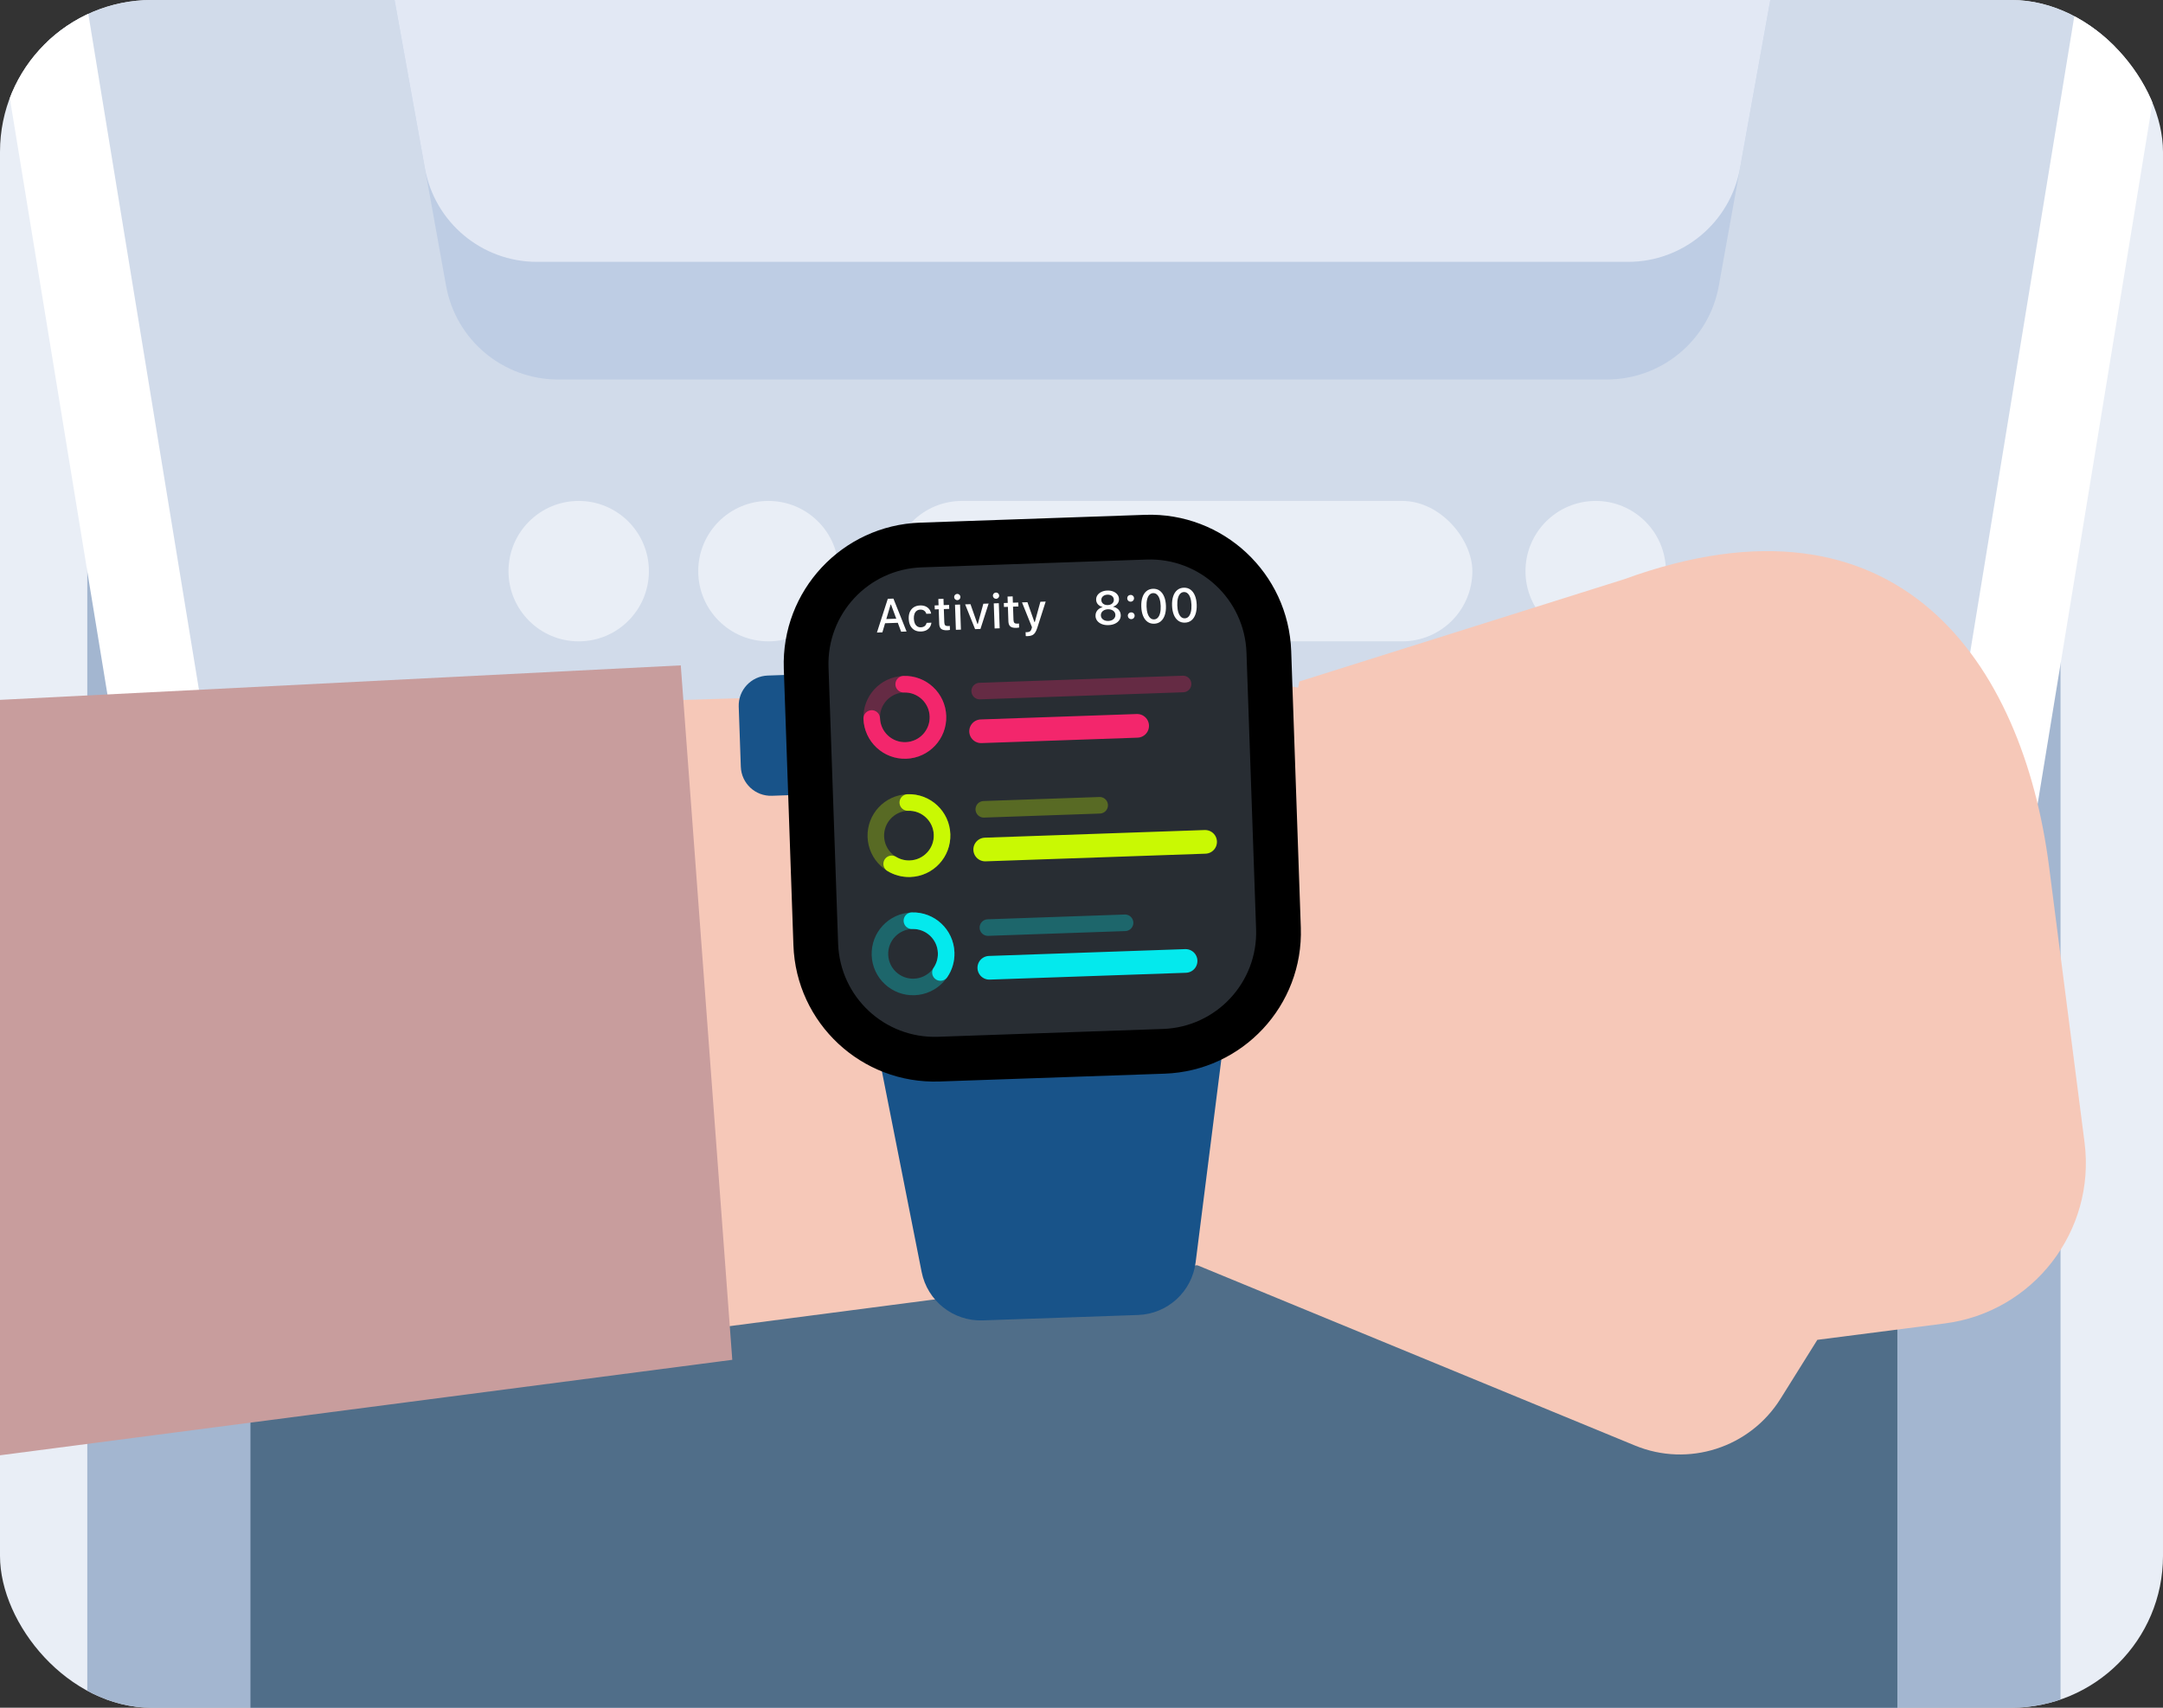 <svg xmlns="http://www.w3.org/2000/svg" width="570" height="450" viewBox="0 0 570 450" fill="none"><rect x="0" y="0" width="570" height="450" fill="#333333" stroke="none"/><g clip-path="url(#clip0_779_158218)"><rect width="570" height="450" rx="40" fill="#E9EEF6"></rect><rect x="23" y="135" width="520" height="418" fill="#A3B6D0"></rect><rect x="66" y="135" width="434" height="418" fill="#506E89"></rect><path d="M0 -150.5H-14.124L-11.842 -136.561L48.158 229.939L49.805 240H60H510H520.195L521.842 229.939L581.842 -136.561L584.124 -150.5H570H0Z" fill="#D1DBEA" stroke="white" stroke-width="24"></path><rect x="235" y="132" width="153" height="37" rx="18.5" fill="#E9EEF6"></rect><path d="M62 -233L508.5 -233L452.947 75.32C450.373 89.606 437.939 100 423.422 100H147.078C132.561 100 120.127 89.606 117.553 75.32L62 -233Z" fill="#BECDE4"></path><path d="M508.5 -233H62L111.968 44.32C114.542 58.606 126.976 69 141.492 69H429.008C443.524 69 455.958 58.606 458.532 44.32L508.5 -233Z" fill="#E2E8F4"></path><circle cx="152.5" cy="150.5" r="18.5" fill="#E9EEF6"></circle><circle cx="202.5" cy="150.5" r="18.5" fill="#E9EEF6"></circle><circle cx="420.5" cy="150.5" r="18.5" fill="#E9EEF6"></circle><path d="M-23.674 190.637C-76.345 192.239 -117.146 237.272 -113.56 289.845C-109.913 343.29 -61.955 382.591 -8.836 375.666L338.201 330.424C377.786 325.264 406.524 290.196 403.807 250.369C401.042 209.847 366.735 178.764 326.138 179.998L-23.674 190.637Z" fill="#F6C8B8"></path><path fill-rule="evenodd" clip-rule="evenodd" d="M342.413 179.573L428.009 152.63C500.299 126.303 533.062 174.556 539.98 228.358L549.323 301.019C552.326 324.371 535.826 345.74 512.474 348.743L478.909 353.059L469.201 368.594C461.122 381.502 444.914 386.714 430.84 380.905L311.732 331.837L342.413 179.573Z" fill="#F6C8B8"></path><path d="M-115.674 190.279L179.399 175.33L192.973 358.321L-97.07 396.133C-156.449 403.874 -209.972 359.728 -213.67 299.961C-217.226 242.498 -173.173 193.192 -115.674 190.279Z" fill="#C89D9D"></path><path d="M195.223 202.049C195.375 206.423 199.044 209.845 203.418 209.693L214.304 209.315L213.202 177.635L202.317 178.014C197.943 178.166 194.52 181.835 194.672 186.209L195.223 202.049Z" fill="#185389"></path><path d="M229.004 265.148L324.044 261.844L315.072 332.662C314.095 340.375 307.669 346.24 299.899 346.51L258.97 347.933C251.2 348.203 244.382 342.798 242.872 335.172L229.004 265.148Z" fill="#185389"></path><rect x="215.073" y="148.992" width="114.735" height="127.206" rx="19.954" transform="rotate(-1.991 215.073 148.992)" fill="#282D33"></rect><ellipse cx="240.611" cy="251.343" rx="8.73" ry="8.73" transform="rotate(-1.991 240.611 251.343)" stroke="#04E9ED" stroke-opacity="0.3" stroke-width="4.365"></ellipse><path d="M240.308 242.617C245.126 242.45 249.168 246.22 249.335 251.038C249.403 252.969 248.838 254.775 247.826 256.257" stroke="#04E9ED" stroke-width="4.365" stroke-linecap="round"></path><ellipse cx="239.529" cy="220.187" rx="8.73" ry="8.73" transform="rotate(-1.991 239.529 220.187)" stroke="#C9F903" stroke-opacity="0.3" stroke-width="4.365"></ellipse><path d="M239.226 211.466C244.044 211.298 248.086 215.068 248.254 219.887C248.421 224.705 244.651 228.747 239.832 228.915C238.056 228.976 236.385 228.503 234.975 227.639" stroke="#C9F903" stroke-width="4.365" stroke-linecap="round"></path><ellipse cx="238.445" cy="189.023" rx="8.73" ry="8.73" transform="rotate(-1.991 238.445 189.023)" stroke="#F3266C" stroke-opacity="0.3" stroke-width="4.365"></ellipse><path d="M229.721 189.326C229.888 194.145 233.93 197.915 238.749 197.747C243.567 197.58 247.337 193.538 247.17 188.719C247.002 183.901 242.96 180.131 238.142 180.298" stroke="#F3266C" stroke-width="4.365" stroke-linecap="round"></path><path d="M292.11 164.725C292.759 164.703 293.329 164.575 293.821 164.343C294.316 164.11 294.697 163.798 294.964 163.407C295.235 163.012 295.361 162.567 295.344 162.072L295.344 162.06C295.331 161.691 295.236 161.355 295.059 161.052C294.886 160.749 294.65 160.498 294.35 160.297C294.055 160.092 293.713 159.955 293.325 159.888L293.324 159.857C293.81 159.698 294.195 159.441 294.479 159.086C294.763 158.731 294.897 158.32 294.881 157.853L294.88 157.841C294.865 157.391 294.721 156.996 294.449 156.656C294.181 156.316 293.817 156.052 293.355 155.865C292.898 155.678 292.377 155.595 291.793 155.615C291.209 155.635 290.693 155.755 290.246 155.973C289.798 156.192 289.451 156.48 289.203 156.838C288.96 157.196 288.846 157.6 288.861 158.05L288.862 158.063C288.878 158.529 289.04 158.93 289.348 159.264C289.661 159.599 290.065 159.828 290.561 159.953L290.562 159.984C290.183 160.078 289.849 160.238 289.561 160.463C289.276 160.684 289.056 160.952 288.9 161.266C288.749 161.58 288.679 161.922 288.692 162.291L288.692 162.303C288.71 162.798 288.867 163.233 289.164 163.609C289.462 163.98 289.864 164.265 290.37 164.463C290.877 164.66 291.456 164.748 292.11 164.725ZM292.072 163.63C291.698 163.643 291.365 163.589 291.073 163.47C290.78 163.346 290.547 163.173 290.372 162.952C290.202 162.726 290.112 162.465 290.101 162.169L290.101 162.157C290.091 161.856 290.162 161.588 290.317 161.351C290.471 161.11 290.69 160.92 290.973 160.78C291.257 160.636 291.587 160.557 291.964 160.544C292.338 160.531 292.671 160.587 292.963 160.711C293.26 160.83 293.493 161.005 293.664 161.235C293.834 161.46 293.925 161.723 293.935 162.023L293.935 162.036C293.946 162.332 293.872 162.598 293.713 162.835C293.559 163.068 293.34 163.257 293.057 163.401C292.773 163.54 292.445 163.617 292.072 163.63ZM291.926 159.443C291.597 159.454 291.307 159.407 291.056 159.302C290.804 159.193 290.604 159.038 290.455 158.836C290.31 158.634 290.232 158.401 290.223 158.137L290.223 158.125C290.214 157.857 290.274 157.617 290.405 157.406C290.54 157.194 290.729 157.027 290.973 156.905C291.22 156.778 291.506 156.709 291.831 156.698C292.155 156.687 292.443 156.736 292.695 156.845C292.946 156.95 293.145 157.103 293.29 157.305C293.439 157.507 293.518 157.742 293.527 158.01L293.528 158.022C293.537 158.286 293.476 158.524 293.345 158.735C293.215 158.947 293.026 159.116 292.778 159.243C292.535 159.365 292.251 159.431 291.926 159.443ZM298.136 163.145C298.391 163.136 298.601 163.041 298.766 162.861C298.93 162.68 299.008 162.469 298.999 162.225C298.991 161.974 298.898 161.766 298.722 161.601C298.545 161.437 298.329 161.359 298.074 161.368C297.822 161.376 297.612 161.469 297.444 161.646C297.279 161.822 297.201 162.036 297.21 162.287C297.219 162.531 297.311 162.737 297.488 162.905C297.668 163.074 297.884 163.154 298.136 163.145ZM297.976 158.544C298.231 158.535 298.441 158.44 298.606 158.26C298.77 158.08 298.848 157.868 298.839 157.624C298.831 157.373 298.738 157.165 298.562 157C298.385 156.836 298.169 156.758 297.914 156.767C297.662 156.776 297.452 156.868 297.284 157.045C297.119 157.221 297.041 157.435 297.05 157.687C297.059 157.93 297.151 158.136 297.328 158.304C297.508 158.473 297.724 158.553 297.976 158.544ZM304.161 164.355C304.839 164.331 305.412 164.125 305.882 163.735C306.352 163.345 306.705 162.802 306.941 162.107C307.18 161.409 307.284 160.586 307.251 159.641L307.251 159.629C307.218 158.684 307.057 157.873 306.77 157.196C306.486 156.52 306.097 156.003 305.601 155.647C305.105 155.29 304.519 155.124 303.841 155.147C303.163 155.171 302.59 155.378 302.12 155.768C301.65 156.158 301.297 156.7 301.061 157.395C300.826 158.089 300.724 158.909 300.757 159.855L300.757 159.867C300.79 160.812 300.949 161.625 301.232 162.306C301.516 162.983 301.905 163.499 302.401 163.856C302.897 164.212 303.484 164.379 304.161 164.355ZM304.122 163.217C303.732 163.23 303.392 163.102 303.103 162.832C302.817 162.562 302.59 162.171 302.422 161.661C302.258 161.147 302.164 160.533 302.139 159.819L302.139 159.807C302.114 159.093 302.165 158.475 302.293 157.955C302.426 157.435 302.625 157.032 302.891 156.746C303.161 156.457 303.491 156.305 303.881 156.291C304.274 156.278 304.614 156.406 304.9 156.676C305.189 156.943 305.416 157.331 305.58 157.841C305.748 158.351 305.844 158.963 305.869 159.677L305.869 159.689C305.894 160.403 305.841 161.023 305.709 161.547C305.58 162.067 305.381 162.472 305.111 162.762C304.845 163.052 304.515 163.203 304.122 163.217ZM312.267 164.073C312.945 164.05 313.519 163.843 313.988 163.453C314.458 163.063 314.811 162.52 315.047 161.826C315.287 161.127 315.39 160.305 315.357 159.359L315.357 159.347C315.324 158.402 315.164 157.591 314.876 156.914C314.593 156.238 314.203 155.721 313.707 155.365C313.211 155.008 312.625 154.842 311.947 154.865C311.27 154.889 310.696 155.096 310.226 155.486C309.756 155.876 309.404 156.418 309.168 157.113C308.932 157.808 308.83 158.628 308.863 159.573L308.864 159.585C308.897 160.53 309.055 161.343 309.338 162.024C309.622 162.701 310.012 163.217 310.507 163.574C311.003 163.93 311.59 164.097 312.267 164.073ZM312.228 162.935C311.838 162.949 311.499 162.82 311.209 162.55C310.923 162.28 310.697 161.89 310.529 161.38C310.364 160.865 310.27 160.251 310.245 159.537L310.245 159.525C310.22 158.811 310.272 158.194 310.4 157.673C310.532 157.153 310.731 156.75 310.997 156.464C311.268 156.175 311.598 156.023 311.987 156.01C312.381 155.996 312.72 156.124 313.006 156.395C313.295 156.661 313.522 157.049 313.686 157.559C313.854 158.069 313.95 158.681 313.975 159.395L313.976 159.407C314.001 160.121 313.947 160.741 313.815 161.265C313.687 161.786 313.488 162.191 313.217 162.48C312.951 162.77 312.621 162.921 312.228 162.935Z" fill="white"></path><path d="M231.09 166.681L232.526 166.631L234.696 159.305L235.11 159.291L235.056 157.751L233.955 157.789L231.09 166.681ZM232.535 164.255L237.3 164.089L236.878 163.007L232.88 163.146L232.535 164.255ZM237.467 166.459L238.904 166.409L235.434 157.738L234.746 157.762L234.8 159.301L237.467 166.459ZM242.699 166.405C243.247 166.386 243.713 166.279 244.096 166.083C244.483 165.882 244.788 165.616 245.012 165.283C245.236 164.95 245.38 164.568 245.442 164.135L245.452 164.08L244.186 164.13L244.175 164.161C244.082 164.521 243.909 164.797 243.656 164.989C243.406 165.18 243.075 165.283 242.661 165.298C242.3 165.31 241.984 165.228 241.714 165.05C241.444 164.869 241.231 164.606 241.077 164.262C240.923 163.918 240.838 163.503 240.821 163.016L240.82 163.004C240.804 162.529 240.859 162.117 240.985 161.767C241.115 161.417 241.308 161.147 241.566 160.955C241.823 160.759 242.134 160.655 242.499 160.642C242.937 160.627 243.292 160.724 243.563 160.934C243.835 161.14 244.012 161.404 244.097 161.726L244.103 161.738L245.375 161.694L245.368 161.664C245.292 161.24 245.129 160.866 244.878 160.541C244.631 160.213 244.303 159.96 243.895 159.783C243.491 159.602 243.011 159.522 242.455 159.541C241.814 159.563 241.265 159.72 240.808 160.012C240.355 160.304 240.011 160.708 239.777 161.224C239.548 161.74 239.445 162.349 239.469 163.051L239.47 163.063C239.495 163.777 239.642 164.387 239.911 164.894C240.181 165.4 240.551 165.785 241.024 166.049C241.5 166.309 242.058 166.428 242.699 166.405ZM249.616 166.08C249.746 166.075 249.871 166.063 249.992 166.042C250.114 166.026 250.227 166.008 250.332 165.988L250.295 164.929C250.202 164.94 250.119 164.949 250.046 164.956C249.977 164.962 249.894 164.967 249.797 164.971C249.468 164.982 249.23 164.913 249.083 164.764C248.935 164.611 248.855 164.355 248.843 163.998L248.721 160.493L250.139 160.444L250.103 159.403L248.685 159.452L248.627 157.785L247.276 157.832L247.334 159.499L246.299 159.535L246.335 160.576L247.37 160.54L247.503 164.368C247.525 165.001 247.701 165.452 248.032 165.72C248.366 165.985 248.894 166.105 249.616 166.08ZM251.897 165.958L253.223 165.912L252.994 159.302L251.667 159.349L251.897 165.958ZM252.295 158.145C252.523 158.137 252.714 158.049 252.871 157.881C253.028 157.713 253.102 157.515 253.094 157.288C253.086 157.061 252.998 156.871 252.831 156.719C252.663 156.562 252.465 156.488 252.238 156.495C252.011 156.503 251.819 156.591 251.662 156.759C251.505 156.923 251.431 157.119 251.439 157.346C251.447 157.573 251.535 157.765 251.703 157.922C251.871 158.078 252.068 158.153 252.295 158.145ZM256.96 165.782L258.372 165.733L260.528 159.041L259.134 159.089L257.674 164.416L257.577 164.42L255.744 159.207L254.339 159.256L256.96 165.782ZM262.109 165.603L263.435 165.557L263.206 158.947L261.879 158.994L262.109 165.603ZM262.507 157.79C262.734 157.782 262.926 157.694 263.083 157.526C263.24 157.358 263.314 157.16 263.306 156.933C263.298 156.706 263.21 156.516 263.043 156.364C262.875 156.207 262.677 156.133 262.45 156.14C262.223 156.148 262.031 156.236 261.874 156.404C261.717 156.568 261.643 156.764 261.651 156.991C261.659 157.218 261.747 157.41 261.915 157.567C262.082 157.723 262.28 157.798 262.507 157.79ZM267.849 165.446C267.979 165.441 268.104 165.429 268.225 165.408C268.347 165.392 268.46 165.374 268.565 165.354L268.528 164.295C268.435 164.306 268.352 164.315 268.279 164.322C268.21 164.328 268.127 164.333 268.03 164.337C267.701 164.348 267.463 164.279 267.316 164.13C267.168 163.977 267.088 163.721 267.076 163.364L266.954 159.859L268.372 159.81L268.336 158.769L266.918 158.818L266.86 157.151L265.509 157.198L265.567 158.865L264.532 158.901L264.568 159.942L265.603 159.906L265.736 163.734C265.758 164.367 265.934 164.818 266.264 165.087C266.599 165.351 267.127 165.471 267.849 165.446ZM270.837 167.627C271.288 167.611 271.667 167.535 271.975 167.398C272.283 167.262 272.545 167.037 272.762 166.725C272.979 166.417 273.171 165.996 273.339 165.462L275.56 158.518L274.166 158.566L272.511 164.589L272.895 163.893L272.39 163.911L272.827 164.578L270.752 158.685L269.322 158.735L271.949 165.267L271.864 165.611C271.778 165.947 271.642 166.189 271.457 166.338C271.271 166.491 271.024 166.572 270.716 166.583C270.643 166.586 270.566 166.586 270.484 166.585C270.407 166.584 270.336 166.58 270.271 166.574L270.307 167.615C270.392 167.62 270.482 167.623 270.575 167.624C270.669 167.629 270.756 167.63 270.837 167.627Z" fill="white"></path><path d="M258.171 182.102L311.765 180.238" stroke="#F3266C" stroke-opacity="0.3" stroke-width="4.365" stroke-linecap="round"></path><path d="M258.539 192.695L299.669 191.265" stroke="#F3266C" stroke-width="6.236" stroke-linecap="round"></path><path d="M259.253 213.258L289.789 212.196" stroke="#C9F903" stroke-opacity="0.3" stroke-width="4.365" stroke-linecap="round"></path><path d="M259.621 223.852L317.577 221.837" stroke="#C9F903" stroke-width="6.236" stroke-linecap="round"></path><path d="M260.336 244.422L296.481 243.165" stroke="#04E9ED" stroke-opacity="0.3" stroke-width="4.365" stroke-linecap="round"></path><path d="M260.705 255.016L312.429 253.217" stroke="#04E9ED" stroke-width="6.236" stroke-linecap="round"></path><path fill-rule="evenodd" clip-rule="evenodd" d="M206.55 176.223C205.835 155.674 221.914 138.437 242.463 137.722L301.76 135.661C322.309 134.947 339.546 151.026 340.261 171.575L342.794 244.421C343.508 264.97 327.429 282.207 306.88 282.922L247.584 284.983C227.035 285.697 209.797 269.618 209.083 249.069L206.55 176.223ZM242.873 149.505C228.831 149.993 217.844 161.772 218.332 175.813L220.865 248.66C221.354 262.701 233.132 273.688 247.174 273.2L306.471 271.139C320.512 270.651 331.499 258.872 331.011 244.831L328.478 171.984C327.99 157.943 316.211 146.956 302.169 147.444L242.873 149.505Z" fill="black"></path></g><defs><clipPath id="clip0_779_158218"><rect width="570" height="450" rx="40" fill="white"></rect></clipPath></defs></svg>